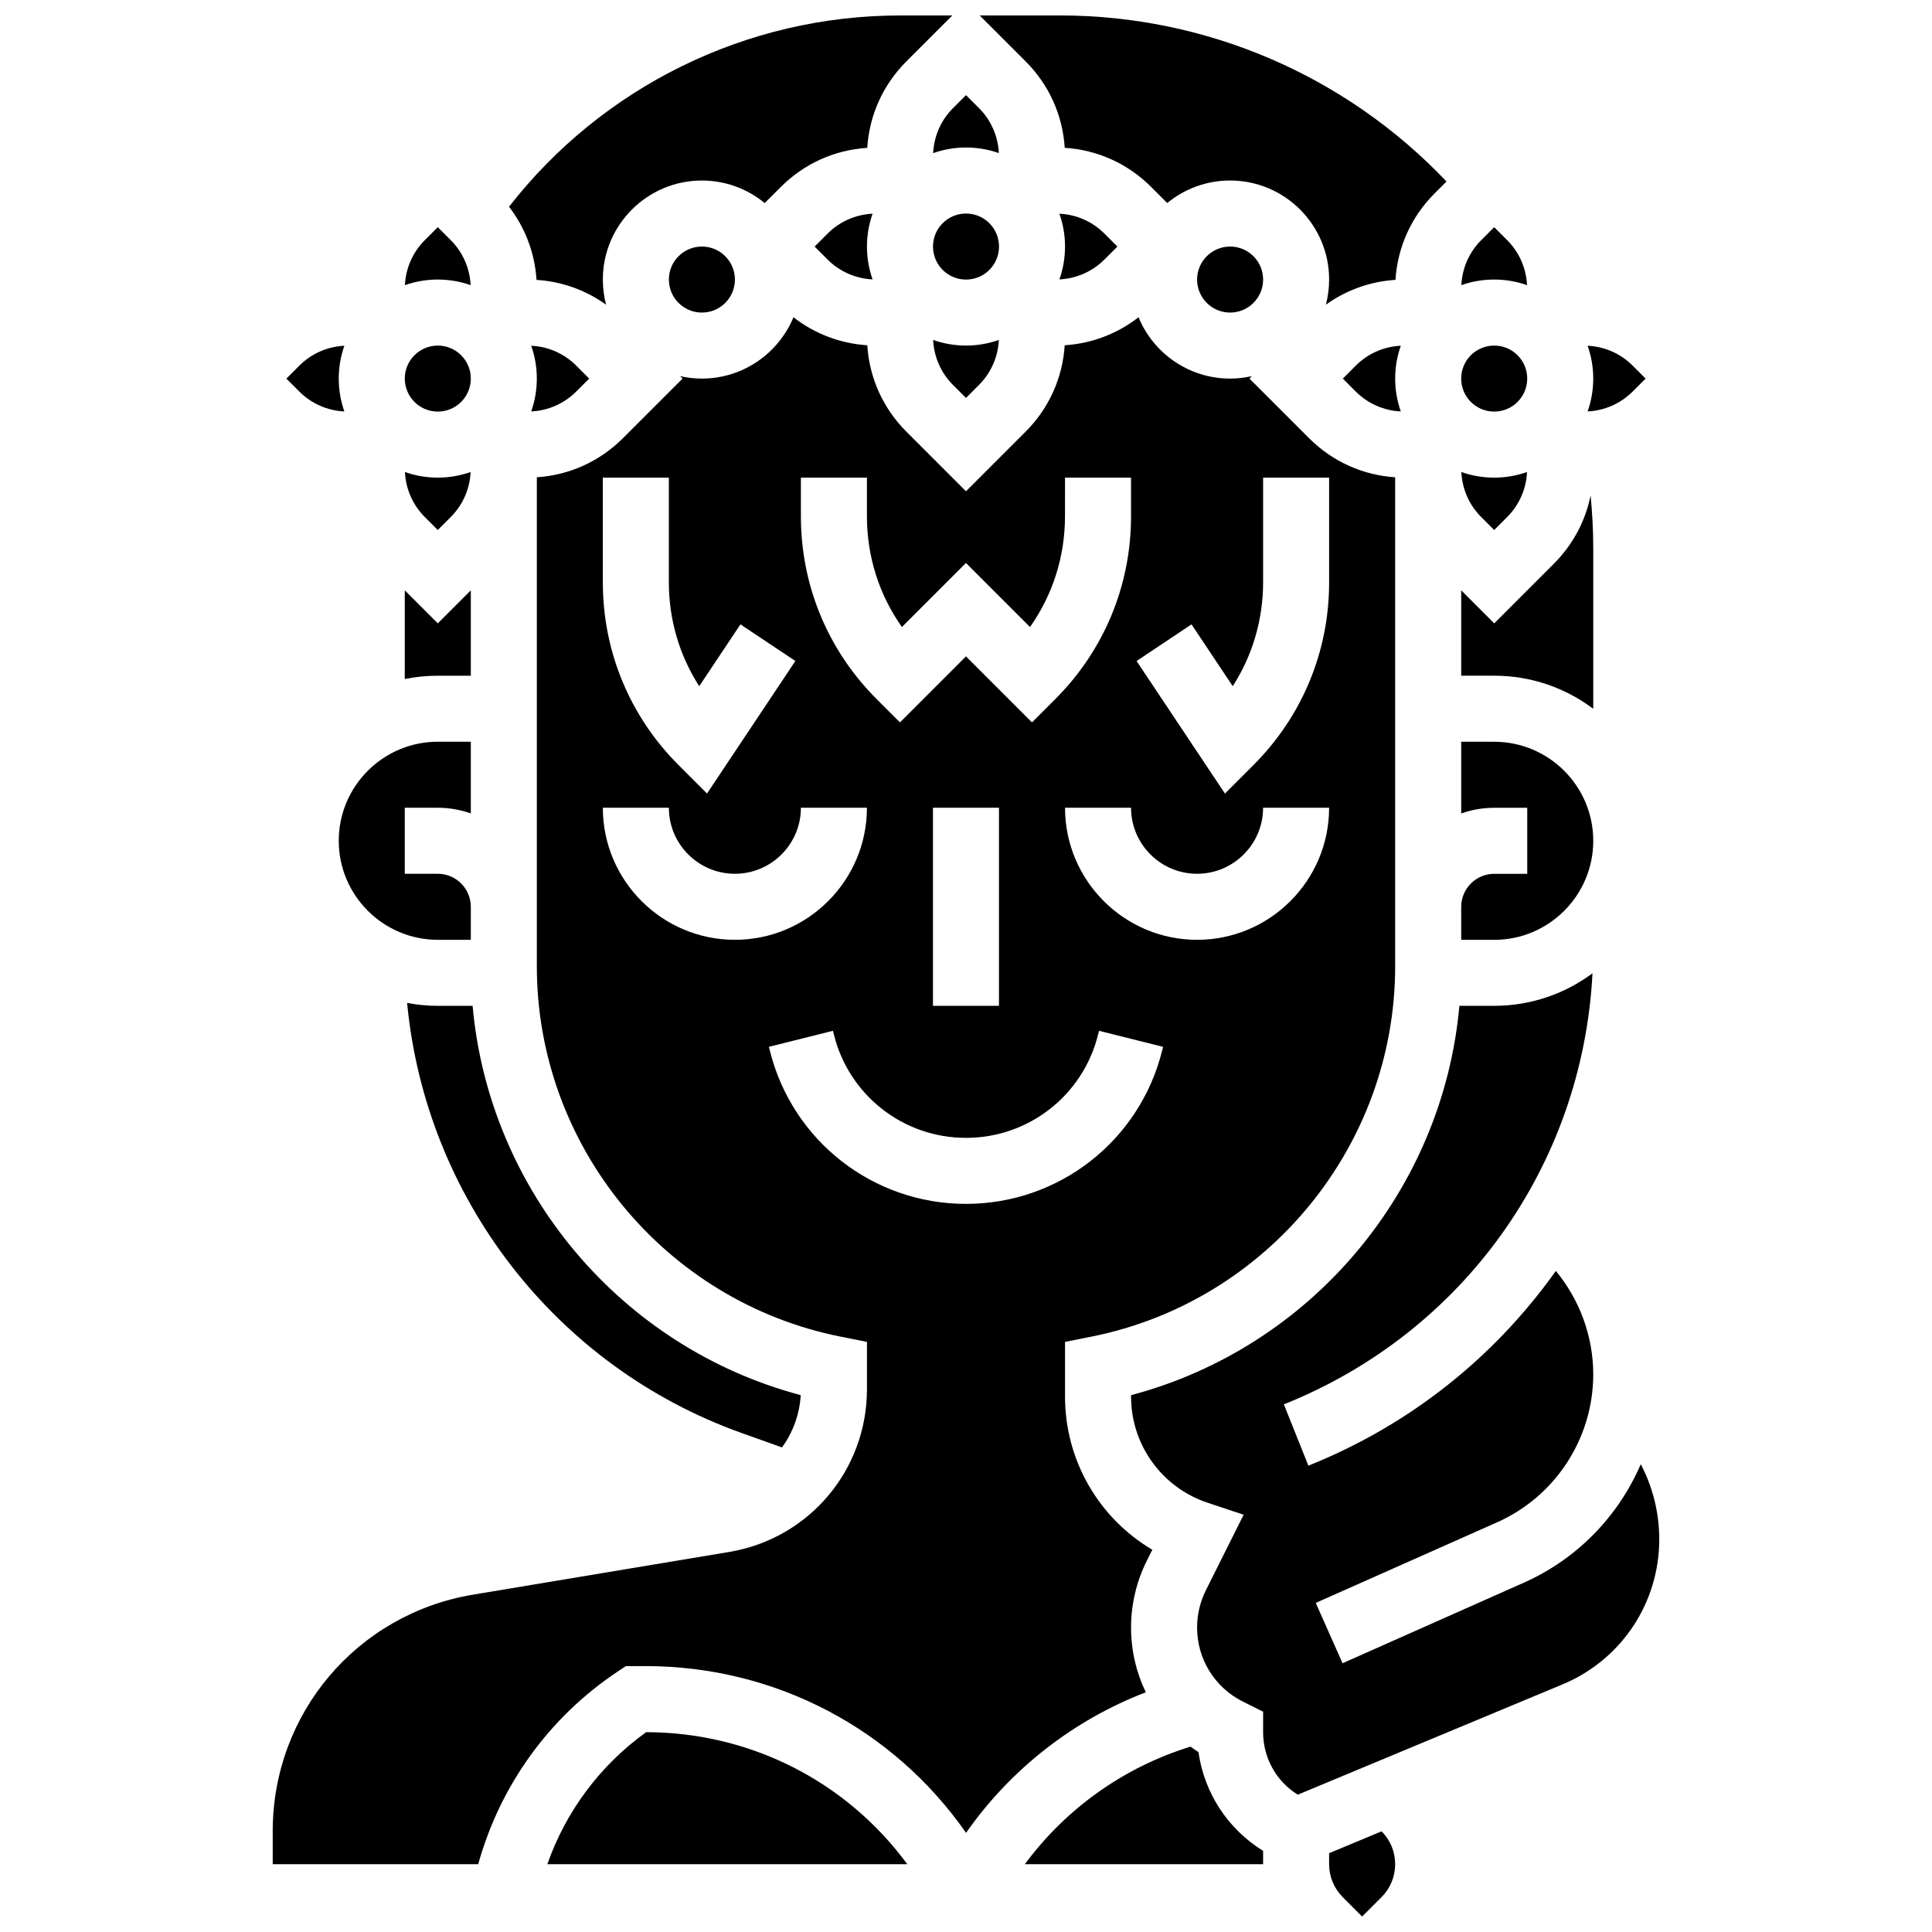 <?xml version="1.0" encoding="UTF-8"?>
<!-- Uploaded to: ICON Repo, www.iconrepo.com, Generator: ICON Repo Mixer Tools -->
<svg width="800px" height="800px" version="1.1" viewBox="144 144 512 512" xmlns="http://www.w3.org/2000/svg">
 <defs>
  <clipPath id="c">
   <path d="m278 148.09h119v76.906h-119z"/>
  </clipPath>
  <clipPath id="b">
   <path d="m403 148.09h125v76.906h-125z"/>
  </clipPath>
  <clipPath id="a">
   <path d="m496 629h18v22.902h-18z"/>
  </clipPath>
 </defs>
 <path d="m391.29 234.09c0.223 4.508 2.059 8.719 5.273 11.934l3.434 3.43 3.43-3.43c3.215-3.215 5.055-7.426 5.277-11.934-2.731 0.961-5.66 1.488-8.707 1.488-3.051 0-5.981-0.527-8.707-1.488z"/>
 <path d="m400 183.09c3.051 0 5.981 0.527 8.707 1.488-0.223-4.508-2.059-8.719-5.273-11.934l-3.434-3.43-3.43 3.43c-3.215 3.215-5.055 7.426-5.277 11.934 2.727-0.961 5.656-1.488 8.707-1.488z"/>
 <g clip-path="url(#c)">
  <path d="m304.62 224.75c-0.559-2.129-0.859-4.359-0.859-6.66 0-14.473 11.773-26.246 26.246-26.246 6.316 0 12.117 2.242 16.648 5.973l4.277-4.277c6.188-6.188 14.246-9.812 22.898-10.359 0.551-8.652 4.176-16.715 10.363-22.898l12.18-12.184h-13.875c-40.574 0-78.793 18.832-103.6 50.691 4.305 5.59 6.832 12.285 7.285 19.383 6.699 0.426 13.043 2.699 18.438 6.578z"/>
 </g>
 <path d="m296.71 247.76 3.43-3.43-3.43-3.43c-3.215-3.215-7.426-5.055-11.934-5.273 0.961 2.723 1.488 5.652 1.488 8.703s-0.527 5.981-1.488 8.707c4.508-0.227 8.719-2.062 11.934-5.277z"/>
 <path d="m251.89 409.79c4.894 51.477 39.254 96.332 88.617 113.96l10.73 3.832c2.871-3.949 4.66-8.711 4.965-13.855-47.703-12.66-82.562-54.219-86.957-103.17h-9.23c-2.777 0-5.488-0.27-8.125-0.77z"/>
 <path d="m408.75 209.34c0 4.832-3.914 8.75-8.746 8.75s-8.75-3.918-8.75-8.75c0-4.832 3.918-8.75 8.75-8.75s8.746 3.918 8.746 8.75"/>
 <path d="m338.76 218.09c0 4.832-3.918 8.746-8.75 8.746-4.832 0-8.75-3.914-8.75-8.746 0-4.832 3.918-8.75 8.75-8.75 4.832 0 8.75 3.918 8.75 8.75"/>
 <path d="m363.31 205.91-3.43 3.43 3.43 3.43c3.215 3.215 7.426 5.055 11.934 5.273-0.961-2.723-1.492-5.652-1.492-8.703 0-3.051 0.527-5.981 1.488-8.707-4.504 0.223-8.715 2.062-11.93 5.277z"/>
 <path d="m478.74 218.09c0 4.832-3.918 8.746-8.75 8.746s-8.746-3.914-8.746-8.746c0-4.832 3.914-8.75 8.746-8.75s8.75 3.918 8.75 8.75"/>
 <path d="m566.23 366.82c0-14.473-11.773-26.246-26.246-26.246h-8.75v19.004c2.738-0.973 5.68-1.504 8.75-1.504h8.75v17.496h-8.75c-4.824 0-8.75 3.926-8.75 8.75v8.75h8.75c14.473-0.004 26.246-11.781 26.246-26.25z"/>
 <path d="m566.23 331.84v-42.355c0-4.742-0.242-9.48-0.707-14.188-1.371 6.809-4.711 13.07-9.734 18.094l-15.805 15.805-8.75-8.75v22.621h8.75c9.84 0 18.93 3.269 26.246 8.773z"/>
 <path d="m531.27 269.09c0.223 4.508 2.059 8.719 5.273 11.934l3.43 3.43 3.43-3.43c3.215-3.215 5.055-7.426 5.277-11.934-2.727 0.961-5.652 1.488-8.707 1.488-3.047 0-5.977-0.527-8.703-1.488z"/>
 <path d="m436.69 212.77 3.43-3.43-3.43-3.43c-3.215-3.215-7.426-5.055-11.934-5.273 0.961 2.723 1.488 5.652 1.488 8.703 0 3.051-0.527 5.981-1.488 8.707 4.504-0.223 8.715-2.062 11.934-5.277z"/>
 <g clip-path="url(#b)">
  <path d="m426.16 183.17c8.652 0.551 16.711 4.176 22.898 10.359l4.277 4.277c4.539-3.727 10.336-5.969 16.652-5.969 14.473 0 26.246 11.773 26.246 26.246 0 2.301-0.301 4.535-0.859 6.664 5.394-3.879 11.738-6.152 18.438-6.582 0.551-8.652 4.176-16.715 10.363-22.898l3.164-3.164c-26.66-28.066-63.578-44.012-102.5-44.012h-21.211l12.18 12.18c6.184 6.184 9.809 14.242 10.355 22.898z"/>
 </g>
 <path d="m268.72 219.57c-0.223-4.508-2.059-8.719-5.273-11.934l-3.434-3.43-3.43 3.43c-3.215 3.215-5.055 7.426-5.277 11.934 2.731-0.961 5.656-1.488 8.707-1.488s5.981 0.527 8.707 1.488z"/>
 <path d="m503.29 240.9-3.43 3.43 3.43 3.43c3.215 3.215 7.426 5.055 11.934 5.273-0.961-2.727-1.488-5.652-1.488-8.703s0.527-5.981 1.488-8.707c-4.508 0.223-8.719 2.062-11.934 5.277z"/>
 <path d="m461.61 608.34c-0.719-0.469-1.422-0.961-2.102-1.469-17.688 5.453-33.027 16.418-43.91 31.16h63.137v-3.535c-9.363-5.801-15.586-15.328-17.125-26.156z"/>
 <path d="m548.73 244.33c0 4.832-3.918 8.746-8.75 8.746s-8.75-3.914-8.75-8.746 3.918-8.75 8.75-8.75 8.75 3.918 8.75 8.75"/>
 <path d="m443.74 575.29c0-6.098 1.441-12.203 4.168-17.656l1.469-2.938c-14.145-8.348-23.133-23.645-23.133-40.574v-14.5l7.031-1.406c46.621-9.324 80.457-50.598 80.457-98.141v-129.59c-8.621-0.57-16.648-4.188-22.816-10.355l-15.805-15.801 0.648-0.648c-1.859 0.418-3.789 0.648-5.773 0.648-10.938 0-20.328-6.723-24.266-16.254-5.629 4.391-12.391 6.965-19.562 7.422-0.551 8.652-4.176 16.715-10.363 22.898l-15.797 15.805-15.801-15.805c-6.184-6.184-9.812-14.246-10.359-22.898-7.172-0.457-13.934-3.031-19.562-7.422-3.941 9.527-13.332 16.254-24.27 16.254-1.984 0-3.914-0.23-5.773-0.648l0.648 0.648-15.801 15.801c-6.168 6.168-14.195 9.785-22.816 10.355v129.59c0 47.543 33.836 88.816 80.457 98.141l7.031 1.406v12.523c0 21.473-15.371 39.621-36.551 43.148l-67.828 11.305c-30.77 5.129-53.102 31.488-53.102 62.68v8.75h54.465c5.797-20.902 18.824-38.961 36.918-51.023l2.203-1.473h5.203c34.375 0 65.727 16.613 84.949 44.191 11.812-16.867 28.383-29.84 47.641-37.254-2.527-5.246-3.91-11.086-3.91-17.18zm17.5-182.23c-19.297 0-34.996-15.699-34.996-34.996h17.496c0 9.648 7.852 17.496 17.496 17.496 9.648 0 17.496-7.852 17.496-17.496h17.496c0.004 19.297-15.691 34.996-34.988 34.996zm-1.473-83.594 10.922 16.383c5.238-8.137 8.047-17.617 8.047-27.523v-27.75h17.496v27.75c0 18.297-7.125 35.492-20.062 48.43l-7.543 7.547-23.418-35.125zm-103.52-38.891h17.496v10.25c0 10.66 3.246 20.816 9.273 29.344l16.973-16.973 16.973 16.973c6.027-8.527 9.273-18.688 9.273-29.344l0.004-10.25h17.496v10.25c0 18.297-7.125 35.492-20.062 48.43l-6.184 6.184-17.496-17.496-17.496 17.496-6.184-6.184c-12.941-12.938-20.066-30.133-20.066-48.43zm52.492 87.488v52.492h-17.496v-52.492zm-104.98-87.488h17.496v27.75c0 9.91 2.809 19.387 8.047 27.523l10.922-16.383 14.559 9.707-23.418 35.125-7.543-7.547c-12.938-12.934-20.062-30.133-20.062-48.43zm0 87.488h17.496c0 9.648 7.852 17.496 17.496 17.496 9.648 0 17.496-7.852 17.496-17.496h17.496c0 19.297-15.699 34.996-34.996 34.996-19.289 0-34.988-15.699-34.988-34.996zm96.238 104.98c-24.629 0-46-16.688-51.969-40.578l-0.262-1.043 16.973-4.25 0.262 1.047c4.019 16.094 18.41 27.328 34.996 27.328 16.582 0 30.973-11.234 34.996-27.324l0.262-1.047 16.973 4.25-0.262 1.047c-5.973 23.887-27.344 40.57-51.969 40.57z"/>
 <path d="m576.67 247.76 3.43-3.43-3.43-3.43c-3.215-3.215-7.426-5.055-11.934-5.273 0.961 2.723 1.488 5.652 1.488 8.703s-0.527 5.981-1.488 8.707c4.508-0.227 8.719-2.062 11.934-5.277z"/>
 <g clip-path="url(#a)">
  <path d="m496.23 635.11v2.918c0 3.305 1.289 6.41 3.625 8.75l5.125 5.125 5.125-5.125c2.34-2.336 3.625-5.445 3.625-8.75 0-3.289-1.273-6.379-3.59-8.711z"/>
 </g>
 <path d="m578.82 532.02c-5.902 13.734-16.809 25.102-30.98 31.402l-48.051 21.355-7.106-15.988 48.051-21.355c15.484-6.883 25.492-22.281 25.492-39.23 0-10.031-3.602-19.762-9.91-27.398-16.492 23.195-39.086 41.012-65.582 51.609l-6.496-16.246c47.668-19.066 79.172-63.434 81.789-114.24-7.281 5.418-16.297 8.625-26.047 8.625h-9.227c-4.398 48.969-39.277 90.539-87.008 103.18v0.383c0 12.777 8.145 24.074 20.262 28.117l9.57 3.191-10.016 20.031c-1.52 3.035-2.32 6.438-2.32 9.832 0 8.379 4.656 15.914 12.152 19.66l5.348 2.672-0.004 5.406c0 6.832 3.477 13.031 9.184 16.586l70.184-29.242c15.562-6.484 25.617-21.566 25.617-38.426 0-7.023-1.719-13.848-4.902-19.93z"/>
 <path d="m548.68 219.57c-0.223-4.508-2.059-8.719-5.273-11.934l-3.43-3.43-3.43 3.43c-3.215 3.215-5.055 7.426-5.277 11.934 2.727-0.961 5.656-1.488 8.707-1.488s5.977 0.527 8.703 1.488z"/>
 <path d="m260.02 393.06h8.75v-8.75c0-4.824-3.926-8.75-8.75-8.75h-8.75v-17.496h8.75c3.066 0 6.012 0.535 8.75 1.504v-19h-8.75c-14.473 0-26.246 11.773-26.246 26.246 0 14.469 11.777 26.246 26.246 26.246z"/>
 <path d="m268.77 323.07v-22.625l-8.75 8.75-8.75-8.75v23.504c2.828-0.578 5.754-0.879 8.75-0.879z"/>
 <path d="m268.77 244.33c0 4.832-3.918 8.746-8.75 8.746s-8.746-3.914-8.746-8.746 3.914-8.75 8.746-8.75 8.75 3.918 8.75 8.75"/>
 <path d="m251.31 269.09c0.223 4.508 2.059 8.719 5.273 11.934l3.43 3.43 3.43-3.43c3.215-3.215 5.055-7.426 5.277-11.934-2.727 0.961-5.656 1.488-8.707 1.488s-5.977-0.527-8.703-1.488z"/>
 <path d="m235.26 253.04c-0.961-2.727-1.488-5.652-1.488-8.703s0.527-5.981 1.488-8.707c-4.508 0.223-8.719 2.059-11.934 5.273l-3.43 3.434 3.43 3.43c3.219 3.215 7.426 5.051 11.934 5.273z"/>
 <path d="m315.24 603.04c-12.16 8.738-21.262 20.938-26.191 34.996h95.391c-16.039-21.836-41.426-34.941-69.199-34.996z"/>
</svg>